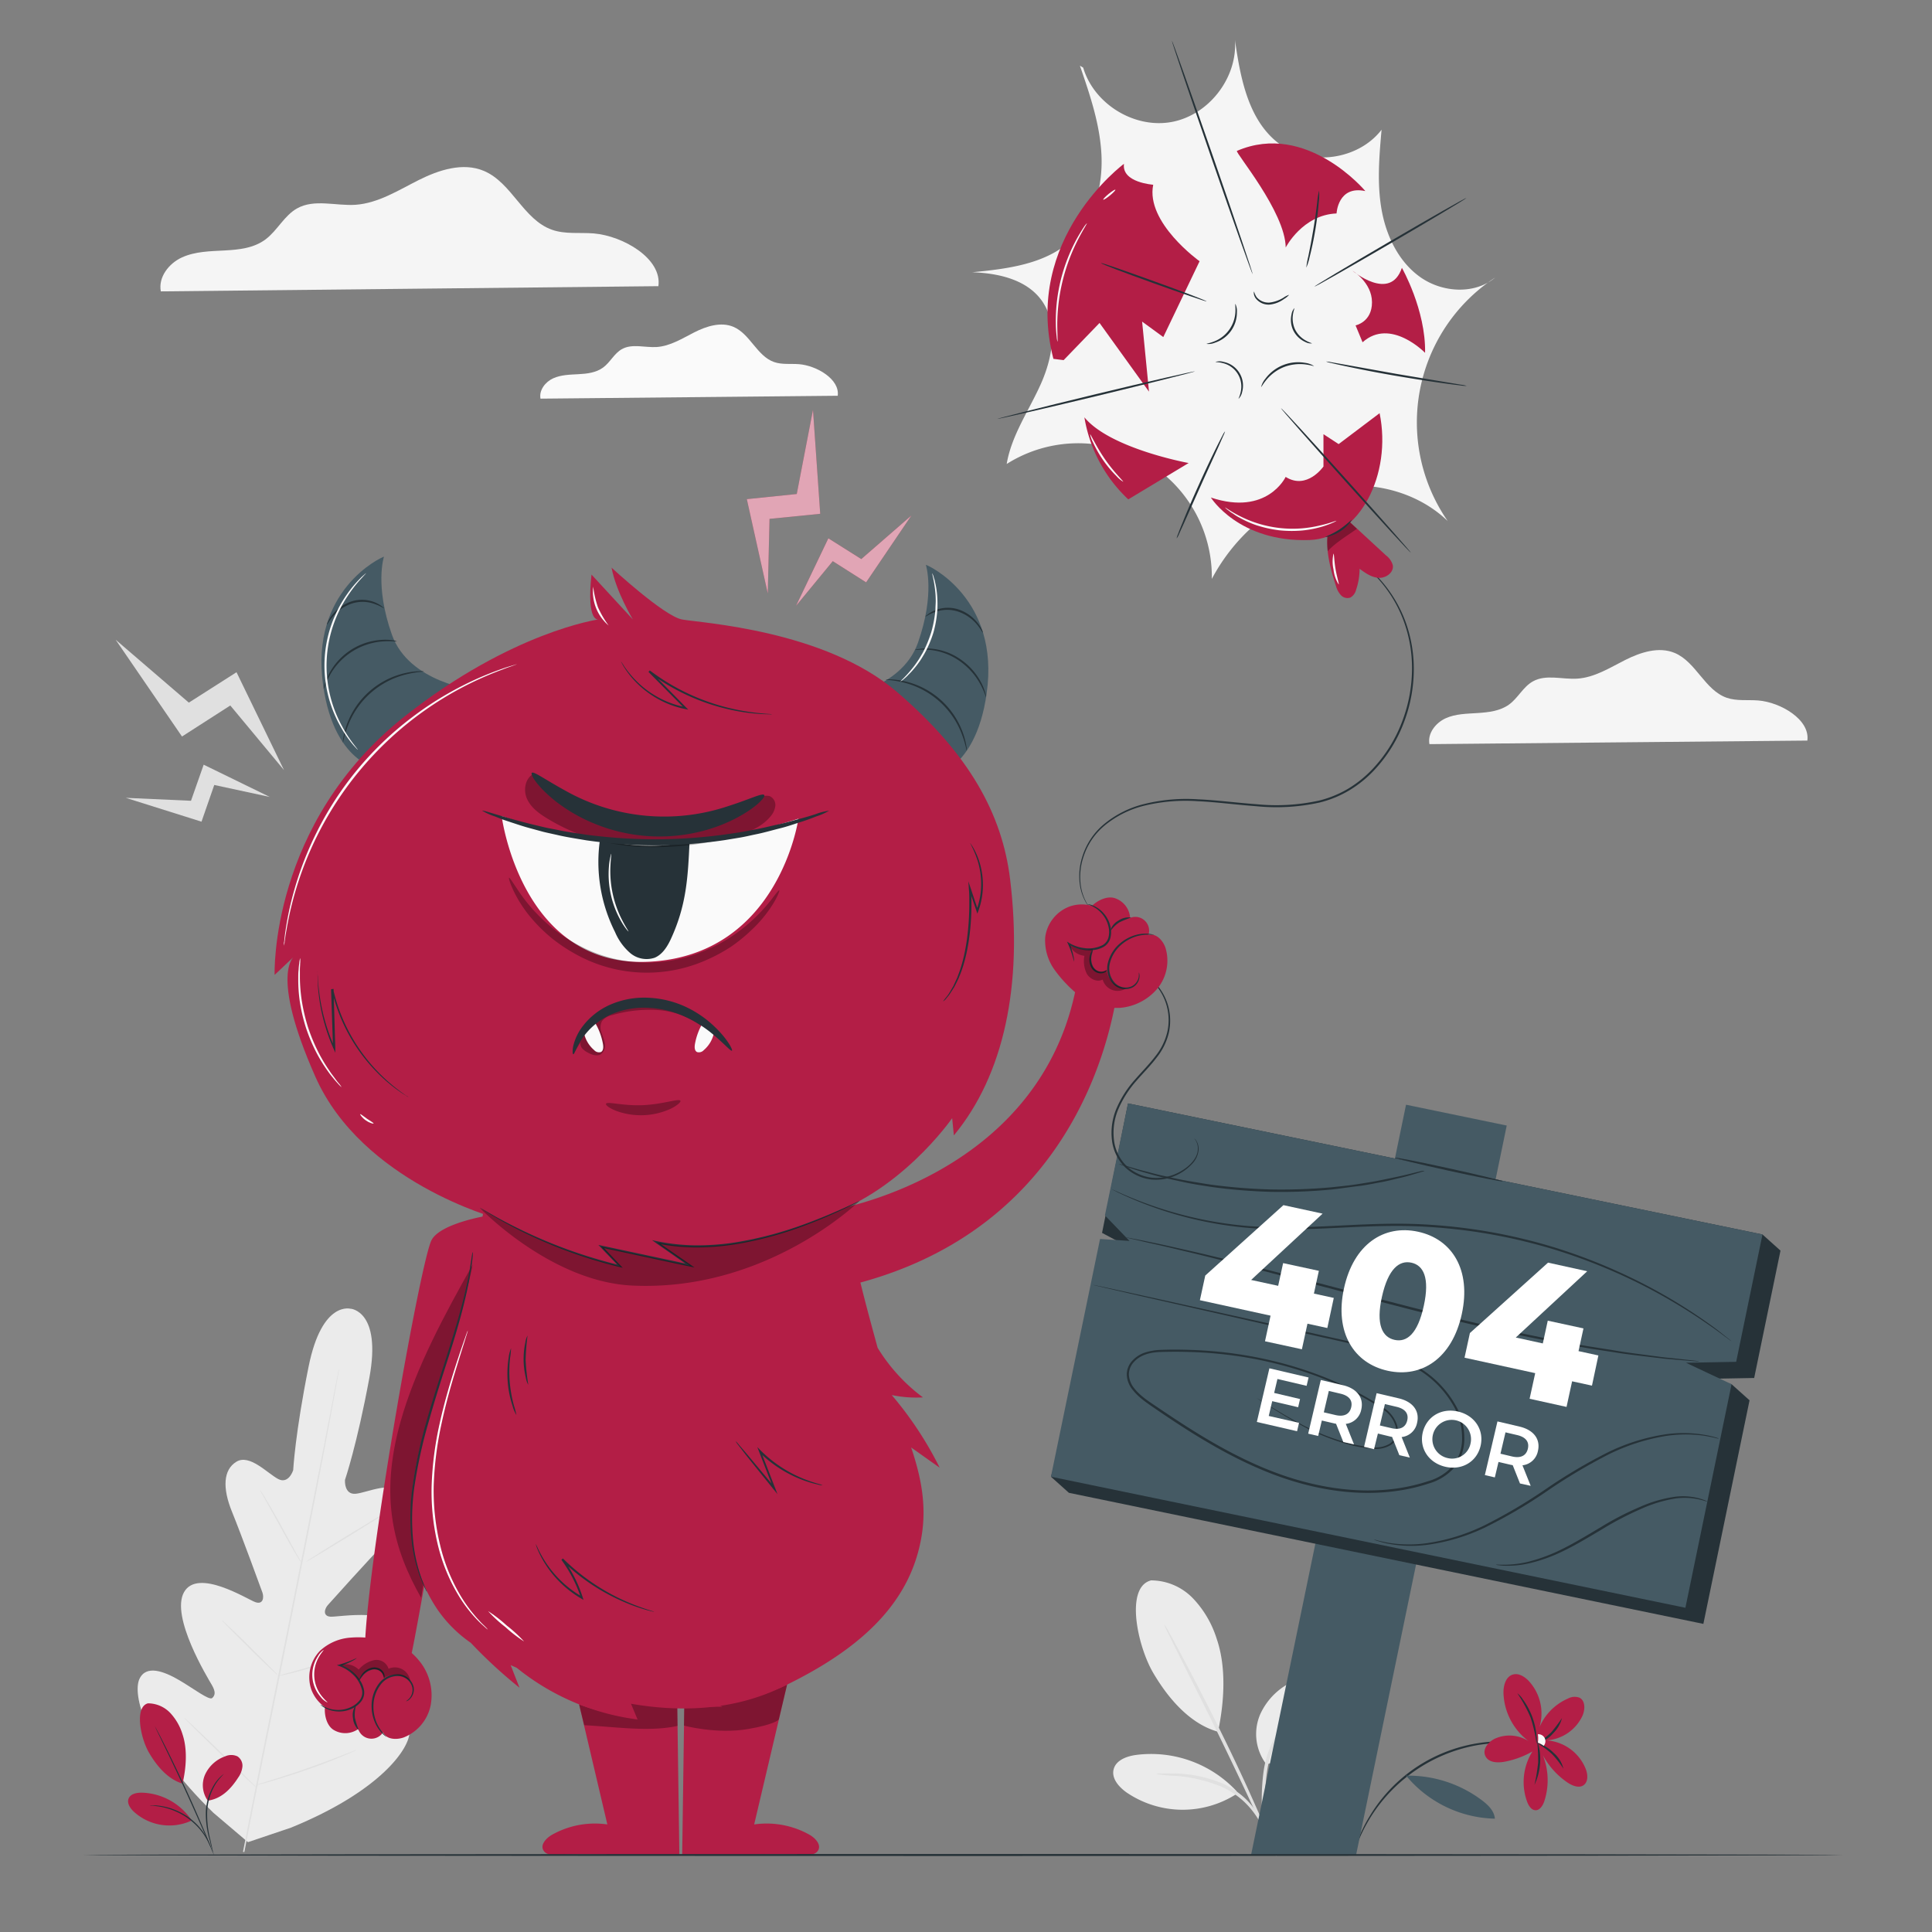 <svg xmlns="http://www.w3.org/2000/svg" viewBox="0 0 500 500"><rect x="0" y="0" width="500" height="500" fill="#808080" stroke="none"/><g id="freepik--background-complete--inject-37"><path d="M467.74,191.66c.74-5.44-6.93-9.91-12.69-10.38-2.75-.22-5.61.2-8.21-.71-5.65-2-7.9-9.25-13.41-11.58-4.11-1.73-8.85-.19-12.84,1.82s-7.94,4.54-12.4,4.82c-3.88.25-8.09-1.19-11.48.71-2.53,1.41-3.85,4.32-6.18,6s-5.26,2-8.09,2.19-5.76.19-8.33,1.37-4.71,3.9-4.17,6.68Z" style="fill:#f5f5f5"></path><path d="M216.8,102.42c.59-4.28-5.45-7.8-10-8.17-2.16-.17-4.41.16-6.46-.55-4.44-1.55-6.21-7.29-10.54-9.12-3.24-1.36-7-.15-10.11,1.43s-6.24,3.57-9.75,3.8c-3,.19-6.37-.94-9,.55-2,1.11-3,3.41-4.86,4.76s-4.14,1.6-6.36,1.72-4.53.15-6.56,1.07-3.7,3.08-3.28,5.26Z" style="fill:#fafafa"></path><path d="M170.39,74.06c1-7.15-9.12-13-16.71-13.65-3.61-.29-7.37.26-10.8-.94-7.43-2.59-10.4-12.18-17.65-15.24-5.42-2.29-11.66-.25-16.91,2.39S97.87,52.59,92,53c-5.1.33-10.65-1.57-15.11.93-3.33,1.86-5.08,5.69-8.14,8s-6.92,2.69-10.64,2.89-7.58.24-11,1.79-6.19,5.14-5.49,8.8Z" style="fill:#f5f5f5"></path><path d="M90.88,338.74s-7.5-2.43-11,14.87-4,26.86-4,26.86-1.16,3.75-3.92,2.28-7.38-6.54-10.79-4.45-3.62,6.82-1.14,12.92,7.44,19.68,7.88,20.91.23,3.21-1.81,2.51-14.93-8.94-18.48-2.58,6.17,22.22,7.2,24,.88,2.66.11,3.38-4.84-2.46-8.61-4.65-8.51-4.08-10.25-.24,1,17,19.16,34.6l8.94,7.6L75.29,473c23.4-9.54,30.88-20.71,30.7-24.92s-5.28-4.24-9.6-3.61-9.28,2.05-9.72,1.09-.24-1.85,1.37-3.1,16.55-12.33,15.64-19.55-16-4.39-18.11-4.51-1.59-2.05-.73-3S95.37,403.63,100,398.9s6.25-9.07,3.77-12.41-8.56-.24-11.67.09S89.28,383,89.28,383s3.1-9.05,6.31-26.42-4.86-17.89-4.86-17.89" style="fill:#ebebeb"></path><path d="M62.88,479.26c2.41-12.74,7.06-35.32,10.95-54.73s7.4-37,9.87-49.69c1.23-6.36,2.22-11.51,2.91-15.08.34-1.77.61-3.15.79-4.1.09-.46.17-.81.22-1.07s.08-.36.08-.36,0,.13,0,.37-.1.61-.18,1.07c-.17,1-.41,2.34-.72,4.11-.64,3.57-1.59,8.73-2.8,15.11-2.4,12.74-5.87,30.32-9.76,49.72s-8.59,42-11,54.7" style="fill:#e0e0e0"></path><path d="M67.31,385.64a4.37,4.37,0,0,1,.5.69c.3.46.72,1.12,1.22,2,1,1.66,2.36,4,3.79,6.6l3.65,6.68,1.12,2a3.85,3.85,0,0,1,.38.76,4.1,4.1,0,0,1-.51-.69c-.3-.45-.71-1.12-1.21-2-1-1.68-2.31-4-3.75-6.63s-2.7-4.88-3.69-6.65l-1.13-2A3.41,3.41,0,0,1,67.31,385.64Z" style="fill:#e0e0e0"></path><path d="M79.06,404.26c0-.09,4.64-3.06,10.49-6.65s10.62-6.43,10.67-6.34-4.64,3.06-10.48,6.65S79.11,404.35,79.06,404.26Z" style="fill:#e0e0e0"></path><path d="M71.74,433.79a3.51,3.51,0,0,1,.82-.27l2.27-.63c1.92-.52,4.56-1.26,7.45-2.19s5.48-1.83,7.34-2.52l2.22-.8a4.14,4.14,0,0,1,.82-.26,3.39,3.39,0,0,1-.77.39c-.51.23-1.25.55-2.17.92-1.85.74-4.43,1.7-7.33,2.62s-5.56,1.63-7.49,2.09c-1,.23-1.76.41-2.3.51A4.72,4.72,0,0,1,71.74,433.79Z" style="fill:#e0e0e0"></path><path d="M57.4,419.29a2.92,2.92,0,0,1,.62.51l1.59,1.48c1.33,1.27,3.16,3,5.15,5s3.79,3.76,5.08,5.08l1.51,1.56a3.25,3.25,0,0,1,.52.62,4,4,0,0,1-.62-.51l-1.59-1.49c-1.33-1.27-3.16-3-5.15-5s-3.79-3.77-5.08-5.08l-1.51-1.57A3.44,3.44,0,0,1,57.4,419.29Z" style="fill:#e0e0e0"></path><path d="M47.63,444.53a6.47,6.47,0,0,1,.78.66l2.05,1.9c1.71,1.61,4.07,3.86,6.65,6.36s4.91,4.78,6.58,6.44l2,2a5.13,5.13,0,0,1,.69.76,5,5,0,0,1-.78-.66c-.54-.49-1.22-1.13-2.05-1.9-1.72-1.61-4.07-3.86-6.65-6.36s-4.91-4.77-6.58-6.43l-2-2A4.89,4.89,0,0,1,47.63,444.53Z" style="fill:#e0e0e0"></path><path d="M66,462.07a8.72,8.72,0,0,1,1-.37l2.85-.89c2.41-.76,5.73-1.81,9.36-3.08s6.89-2.5,9.24-3.41l2.79-1.07a5.32,5.32,0,0,1,1-.35,6.87,6.87,0,0,1-1,.48c-.64.29-1.58.7-2.74,1.18-2.33,1-5.58,2.25-9.22,3.51s-7,2.29-9.41,3c-1.21.34-2.2.61-2.88.78A7.1,7.1,0,0,1,66,462.07Z" style="fill:#e0e0e0"></path><path d="M297.8,409a15.14,15.14,0,0,1,10.91,4.62,26.66,26.66,0,0,1,6.14,10.41c2.58,7.42,2,16.45.37,24.14-8.41-2.33-14.1-10.71-16.72-15.14-4.14-7-7.37-22.17-.7-24" style="fill:#ebebeb"></path><path d="M327.68,456.54a12.94,12.94,0,0,1-1.54-12.88,17.14,17.14,0,0,1,9.7-9c2-.76,4.26-1.19,6.08-.15a5.52,5.52,0,0,1,2.5,5,11.3,11.3,0,0,1-2,5.47c-3.6,5.68-8.12,10.53-14.77,11.57" style="fill:#ebebeb"></path><path d="M328.47,476.19a24.49,24.49,0,0,1-1.41-5,23.93,23.93,0,0,1-.52-5.66,53.75,53.75,0,0,1,.45-6.91,26,26,0,0,1,4.63-11.68,19.66,19.66,0,0,1,2.62-2.8c.7-.56,1.12-.84,1.15-.79s-1.46,1.35-3.26,4a27.67,27.67,0,0,0-4.27,11.44,62.22,62.22,0,0,0-.51,6.8,26.86,26.86,0,0,0,.32,5.53A38.62,38.62,0,0,1,328.47,476.19Z" style="fill:#e0e0e0"></path><path d="M301.28,420.38a14.1,14.1,0,0,1,1.37,2.24c.83,1.48,2,3.62,3.42,6.29,2.84,5.33,6.69,12.74,10.74,21s7.5,15.9,9.88,21.45c1.19,2.78,2.13,5,2.75,6.61a16.16,16.16,0,0,1,.88,2.48,14.83,14.83,0,0,1-1.2-2.34c-.77-1.68-1.78-3.86-3-6.49-2.52-5.49-6.06-13-10.1-21.33s-7.75-15.58-10.5-21.13c-1.29-2.6-2.36-4.75-3.17-6.41A16,16,0,0,1,301.28,420.38Z" style="fill:#e0e0e0"></path><path d="M320,463.53a30.25,30.25,0,0,0-26-9.35c-2.41.33-5.18,1.34-5.79,3.71s1.36,4.59,3.35,6a25.8,25.8,0,0,0,28.63.27" style="fill:#ebebeb"></path><path d="M299.2,459.13a4.31,4.31,0,0,1,1.38-.15c.88-.05,2.17,0,3.76,0a34,34,0,0,1,12.14,2.62,21.32,21.32,0,0,1,5.75,3.81,20.93,20.93,0,0,1,5.14,7.81,4,4,0,0,1,.39,1.33c-.16.07-.85-1.78-2.55-4.4a21.9,21.9,0,0,0-3.53-4.14,22.23,22.23,0,0,0-5.56-3.61,38.27,38.27,0,0,0-11.83-2.8A45.72,45.72,0,0,1,299.2,459.13Z" style="fill:#e0e0e0"></path><polygon points="73.5 199.3 61.21 173.97 48.87 181.84 29.93 165.56 47.1 190.61 59.6 182.58 73.5 199.3" style="fill:#e0e0e0"></polygon><polygon points="69.82 206.25 52.71 197.9 49.43 207.24 32.55 206.48 52.15 212.65 55.45 203.15 69.82 206.25" style="fill:#e0e0e0"></polygon></g><g id="freepik--Plant--inject-37"><path d="M401.49,452.87a2.89,2.89,0,0,1-.63-.13c-.41-.1-1-.3-1.78-.47a42.18,42.18,0,0,0-16.64-.65,41,41,0,0,0-30.82,24.67c-.33.73-.51,1.32-.68,1.71a4.35,4.35,0,0,1-.26.59,2.91,2.91,0,0,1,.16-.62c.13-.4.29-1,.59-1.75a36.9,36.9,0,0,1,3-6.12,39.86,39.86,0,0,1,38.05-19.26,36.15,36.15,0,0,1,6.69,1.24c.78.19,1.36.43,1.76.56A3.39,3.39,0,0,1,401.49,452.87Z" style="fill:#263238"></path><path d="M398.05,451.33a14.88,14.88,0,0,0-2.79,15.07c.39,1,1.1,2.08,2.17,2.09s1.85-1.21,2.22-2.29a17.49,17.49,0,0,0-1.25-13.85,20,20,0,0,0,7.32,9c1.24.83,3,1.51,4.16.62s1.05-2.64.57-4a11.79,11.79,0,0,0-11.75-7.57A11.07,11.07,0,0,0,409.56,444c.68-1.59.75-3.84-.78-4.64a3.63,3.63,0,0,0-3,.23,14.09,14.09,0,0,0-7.87,8.8A12.4,12.4,0,0,0,395.61,435c-1.07-1.11-2.6-2.06-4.08-1.63-1.86.54-2.48,2.89-2.43,4.83a16.23,16.23,0,0,0,6.52,12.42,9.2,9.2,0,0,0-8.55-.74c-1.8.77-3.48,2.75-2.68,4.53s3.14,1.86,5,1.52a23,23,0,0,0,9.28-4" style="fill:#B31E46"></path><path d="M363.63,459.21a30.73,30.73,0,0,0,23.24,11.46c-.15-2-1.7-3.5-3.26-4.69A31.69,31.69,0,0,0,364,459.54" style="fill:#455a64"></path><path d="M397.12,461.92a47.66,47.66,0,0,0,.95-5.79,49.48,49.48,0,0,0-.28-5.86,15.54,15.54,0,0,1-.67,11.65Z" style="fill:#263238"></path><path d="M404.61,457.74A23.8,23.8,0,0,0,401.7,454c-1.92-1.81-3.89-2.79-3.8-2.94a10.22,10.22,0,0,1,4.16,2.56A7.87,7.87,0,0,1,404.61,457.74Z" style="fill:#263238"></path><path d="M404.24,444.64a8.55,8.55,0,0,1-2.35,4,7.28,7.28,0,0,1-4,2.43,21.37,21.37,0,0,0,3.61-2.79A44.7,44.7,0,0,0,404.24,444.64Z" style="fill:#263238"></path><path d="M398,448.82a1.81,1.81,0,0,1,1.5,3A5.1,5.1,0,0,0,398,451a7.55,7.55,0,0,0,0-2.18" style="fill:#fafafa"></path><path d="M392.68,438.21a6.3,6.3,0,0,1,1.42,1.56,18.74,18.74,0,0,1,3.55,9.43,5.81,5.81,0,0,1,0,2.1,35.31,35.31,0,0,0-1.57-6.88A37,37,0,0,0,392.68,438.21Z" style="fill:#263238"></path><path d="M38.34,440.82a8,8,0,0,1,5.73,2.5,14.21,14.21,0,0,1,3.17,5.53c1.31,3.93.95,8.69,0,12.74-4.42-1.29-7.38-5.74-8.73-8.09-2.14-3.72-3.76-11.74-.22-12.68" style="fill:#B31E46"></path><path d="M53.81,466.05a6.82,6.82,0,0,1-.73-6.8,9,9,0,0,1,5.17-4.7,3.8,3.8,0,0,1,3.21,0,2.9,2.9,0,0,1,1.28,2.65A5.86,5.86,0,0,1,61.67,460c-1.93,3-4.35,5.5-7.86,6" style="fill:#B31E46"></path><path d="M55.1,479.38a5.11,5.11,0,0,1-.24-.82c-.15-.58-.35-1.34-.58-2.25a24,24,0,0,1-1-7.62,14.74,14.74,0,0,1,2.41-7.27,10.59,10.59,0,0,1,1.54-1.76c.2-.19.38-.31.49-.4s.18-.13.19-.12a15.41,15.41,0,0,0-2,2.4,15.16,15.16,0,0,0-2.29,7.17,26.08,26.08,0,0,0,.85,7.55c.22,1,.39,1.74.49,2.28A4,4,0,0,1,55.1,479.38Z" style="fill:#263238"></path><path d="M40.1,446.82a1.28,1.28,0,0,1,.2.31l.5.94c.44.82,1.05,2,1.79,3.48,1.49,2.95,3.49,7.05,5.6,11.63S52.11,472,53.38,475c.63,1.52,1.13,2.76,1.47,3.62.16.41.28.74.38,1a1.48,1.48,0,0,1,.12.36,1.71,1.71,0,0,1-.17-.33c-.12-.25-.26-.58-.44-1-.38-.89-.91-2.1-1.56-3.59-1.32-3-3.16-7.2-5.26-11.78s-4.08-8.69-5.52-11.66c-.7-1.46-1.28-2.65-1.7-3.52q-.29-.58-.45-1A2.94,2.94,0,0,1,40.1,446.82Z" style="fill:#263238"></path><path d="M49.43,470.86a16,16,0,0,0-12.81-6.92c-1.29,0-2.81.3-3.32,1.48s.35,2.5,1.28,3.39A13.63,13.63,0,0,0,49.5,471.2" style="fill:#B31E46"></path><path d="M38.77,467.25a3.94,3.94,0,0,1,.81,0,6.65,6.65,0,0,1,.94,0c.36.05.78.06,1.24.16a14.06,14.06,0,0,1,1.48.31,15.67,15.67,0,0,1,1.66.52,17.85,17.85,0,0,1,3.55,1.82,17,17,0,0,1,3,2.63,15.26,15.26,0,0,1,1.08,1.36,12.29,12.29,0,0,1,.82,1.28,12.1,12.1,0,0,1,.58,1.11,6.94,6.94,0,0,1,.37.86,3.74,3.74,0,0,1,.26.77c-.06,0-.44-1.06-1.39-2.63-.25-.39-.51-.82-.84-1.24a15.5,15.5,0,0,0-1.09-1.32,17.28,17.28,0,0,0-3-2.57,17.79,17.79,0,0,0-3.47-1.81,16.32,16.32,0,0,0-1.63-.54c-.52-.16-1-.25-1.46-.35C39.92,467.3,38.77,467.31,38.77,467.25Z" style="fill:#263238"></path></g><g id="freepik--404-error--inject-37"><polygon points="323.77 480.07 350.95 480.07 389.94 291.29 363.88 285.9 323.77 480.07" style="fill:#455a64"></polygon><polygon points="440.83 420.26 276.63 386.34 271.98 382.17 289.34 324.83 296.96 325.33 285.21 319.07 291.93 285.56 456.13 319.48 460.79 323.66 453.98 356.62 440.97 356.86 448.13 358.23 452.78 362.4 440.83 420.26" style="fill:#263238"></polygon><polygon points="436.18 416.09 271.98 382.17 284.69 320.65 292.31 321.15 285.95 314.54 291.93 285.56 456.13 319.48 449.32 352.44 436.32 352.68 448.13 358.23 436.18 416.09" style="fill:#455a64"></polygon><path d="M439.83,352.34s-.13,0-.39,0l-1.15-.08-4.42-.36-3.19-.28-3.79-.45c-2.71-.34-5.82-.66-9.21-1.22l-5.35-.81c-1.86-.29-3.78-.67-5.77-1-4-.68-8.23-1.57-12.69-2.47-8.91-1.89-18.66-4.18-28.84-6.77-20.35-5.24-38.69-10.28-52.07-13.55-3.33-.85-6.37-1.54-9-2.18s-5-1.16-6.84-1.57l-4.32-1-1.12-.27a2.25,2.25,0,0,1-.38-.12,1.78,1.78,0,0,1,.39.06l1.14.21,4.34.87c1.89.38,4.2.87,6.86,1.48s5.71,1.27,9.06,2.09c13.4,3.16,31.77,8.14,52.11,13.37,10.18,2.59,19.91,4.9,28.8,6.82,4.46.91,8.68,1.82,12.67,2.52,2,.36,3.91.74,5.76,1l5.33.85c3.39.59,6.48.94,9.19,1.31l3.78.5,3.18.33,4.41.48,1.14.14Z" style="fill:#263238"></path><path d="M448.08,347.09a3.52,3.52,0,0,1-.37-.24l-1-.75c-.91-.65-2.21-1.68-4-2.9a147.3,147.3,0,0,0-15.38-9.44,145.54,145.54,0,0,0-24.67-10.26,141.35,141.35,0,0,0-32.13-5.92c-11.61-.85-22.69.28-32.78.51a129.21,129.21,0,0,1-14.35-.29,97.76,97.76,0,0,1-29.63-7.21c-2-.83-3.47-1.53-4.48-2l-1.14-.58-.38-.21a1.85,1.85,0,0,1,.41.16l1.17.52c1,.46,2.53,1.13,4.51,1.92a101.42,101.42,0,0,0,17.26,5.19,99.57,99.57,0,0,0,12.32,1.74,133.67,133.67,0,0,0,14.29.23c10.06-.26,21.17-1.41,32.84-.56a140.18,140.18,0,0,1,32.26,6,144.05,144.05,0,0,1,24.71,10.42A137.37,137.37,0,0,1,442.85,343c1.73,1.24,3,2.31,3.9,3l1,.8A2.85,2.85,0,0,1,448.08,347.09Z" style="fill:#263238"></path><path d="M368.71,303a4.21,4.21,0,0,1-.77.27l-2.25.67c-1,.3-2.17.63-3.58.95s-3,.76-4.8,1.08-3.74.75-5.87,1-4.39.6-6.78.87a136.49,136.49,0,0,1-15.66.61,140.52,140.52,0,0,1-15.62-1.29c-2.38-.38-4.64-.71-6.74-1.17s-4-.86-5.81-1.3-3.35-.89-4.74-1.29-2.58-.77-3.54-1.1l-2.22-.77a4.93,4.93,0,0,1-.76-.3,3.89,3.89,0,0,1,.8.18l2.25.66c1,.3,2.16.65,3.56,1s3,.83,4.75,1.2,3.71.85,5.81,1.22,4.35.75,6.72,1.11A147.47,147.47,0,0,0,329,307.83a145.67,145.67,0,0,0,15.59-.56c2.38-.26,4.65-.47,6.76-.81s4.07-.63,5.86-1,3.39-.69,4.8-1,2.62-.59,3.6-.85l2.27-.55A3.74,3.74,0,0,1,368.71,303Z" style="fill:#263238"></path><path d="M325,361.66s.26.14.74.44l2.16,1.33c1.9,1.15,4.68,2.91,8.4,4.9a55.78,55.78,0,0,0,14.28,5.53,34.62,34.62,0,0,0,4.57.7,7.14,7.14,0,0,0,4.62-1,3.72,3.72,0,0,0,1.38-2,5,5,0,0,0,0-2.53,7.76,7.76,0,0,0-3.15-4.23c-12.52-8.3-30.15-14.35-50.1-14.91-2.49-.08-5-.08-7.56,0s-5.16.68-6.87,2.58a4.69,4.69,0,0,0-1.31,3.38,6.09,6.09,0,0,0,1.4,3.46c1.61,2.06,3.93,3.49,6.16,5,9,6.1,18.53,12.16,29.25,16.36s22.11,6.09,32.84,4.5a47.35,47.35,0,0,0,7.8-1.84,13.5,13.5,0,0,0,6.47-4.08,11.44,11.44,0,0,0,2.31-7.07,16.69,16.69,0,0,0-1.62-7.22,26.05,26.05,0,0,0-9.66-10.49,46.9,46.9,0,0,0-12.53-5.41c-4.25-1.23-8.46-2.11-12.48-3l-11.57-2.62-34.91-7.93-9.48-2.19-2.46-.58c-.56-.13-.84-.22-.84-.22l.85.16,2.48.52,9.51,2.08,34.95,7.74,11.57,2.58c4,.91,8.24,1.77,12.52,3a47.2,47.2,0,0,1,12.68,5.45,26.56,26.56,0,0,1,9.88,10.7,17.29,17.29,0,0,1,1.68,7.46,12,12,0,0,1-2.42,7.43,14.09,14.09,0,0,1-6.74,4.28,46.47,46.47,0,0,1-7.91,1.87c-10.86,1.62-22.39-.31-33.14-4.52S308.4,371,299.42,364.87c-2.22-1.54-4.58-3-6.28-5.17a6.63,6.63,0,0,1-1.53-3.8,5.28,5.28,0,0,1,1.47-3.79,7.77,7.77,0,0,1,3.39-2.12,15.28,15.28,0,0,1,3.87-.64c2.58-.1,5.11-.09,7.61,0,20.07.61,37.75,6.71,50.35,15.13a8.16,8.16,0,0,1,3.29,4.48,5.41,5.41,0,0,1,0,2.74,4,4,0,0,1-1.53,2.18,7.55,7.55,0,0,1-4.87,1.07,36.71,36.71,0,0,1-4.63-.73,55.47,55.47,0,0,1-14.31-5.66c-3.72-2-6.48-3.82-8.36-5-.92-.59-1.63-1-2.12-1.38S325,361.66,325,361.66Z" style="fill:#263238"></path><path d="M444.89,372.33a6.37,6.37,0,0,1-1-.19c-.62-.17-1.55-.35-2.74-.56a34.29,34.29,0,0,0-10.24.08,52.45,52.45,0,0,0-14.45,4.66,143.53,143.53,0,0,0-16.06,9.56,130.63,130.63,0,0,1-16.21,9.5,50.19,50.19,0,0,1-14.68,4.4,32.08,32.08,0,0,1-10.33-.29,22.43,22.43,0,0,1-2.72-.72,5.29,5.29,0,0,1-.92-.34,6.75,6.75,0,0,1,.95.22c.62.18,1.54.38,2.73.61a33.52,33.52,0,0,0,10.23.09,50.74,50.74,0,0,0,14.5-4.48,134.85,134.85,0,0,0,16.11-9.5,139.21,139.21,0,0,1,16.16-9.56,51.3,51.3,0,0,1,14.63-4.58,32.78,32.78,0,0,1,10.34.12A23.08,23.08,0,0,1,444,372,5.11,5.11,0,0,1,444.89,372.33Z" style="fill:#263238"></path><path d="M441.85,388.61c0,.06-.78-.26-2.22-.58a17.16,17.16,0,0,0-6.19-.2,35.33,35.33,0,0,0-8.83,2.72,81.1,81.1,0,0,0-10.07,5.27c-3.48,2.06-6.8,4.07-10,5.6a41.24,41.24,0,0,1-8.81,3.17,25.28,25.28,0,0,1-6.28.62,13.64,13.64,0,0,1-1.71-.15,2.2,2.2,0,0,1-.59-.11c0-.07.83,0,2.3,0a27.46,27.46,0,0,0,6.19-.8,43.15,43.15,0,0,0,8.66-3.26c3.14-1.54,6.43-3.55,9.92-5.62A76.11,76.11,0,0,1,424.4,390a34.06,34.06,0,0,1,9-2.63,16.29,16.29,0,0,1,6.3.4,14.23,14.23,0,0,1,1.63.55A2.12,2.12,0,0,1,441.85,388.61Z" style="fill:#263238"></path><path d="M389,305.75c0,.17-6.33-1.07-14.06-2.77s-14-3.21-13.93-3.37,6.33,1.07,14.06,2.77S389,305.59,389,305.75Z" style="fill:#263238"></path><path d="M343.51,343.69l-5.14-1.12-1.44,6.62-9.55-2.07,1.44-6.63-18.29-4,1.39-6.38,20.23-18.22,10.14,2.2-18.5,17.16,7,1.52,1.28-5.88,9.25,2-1.28,5.89,5.14,1.12Z" style="fill:#fff"></path><path d="M347.82,333.44C350.3,322,358.16,316.85,367,318.77s13.8,9.89,11.31,21.31-10.35,16.6-19.14,14.68S345.33,344.86,347.82,333.44Zm20.66,4.5c1.58-7.26-.1-10.48-3.21-11.16s-6,1.54-7.62,8.8.11,10.49,3.27,11.18S366.9,345.21,368.48,337.94Z" style="fill:#fff"></path><path d="M412,358.6l-5.14-1.12-1.44,6.63L395.86,362l1.45-6.63-18.29-4,1.39-6.38,20.22-18.22L410.77,329l-18.49,17.15,7,1.53,1.28-5.89,9.24,2-1.28,5.88,5.14,1.12Z" style="fill:#fff"></path><path d="M336.19,368.23l-.51,2.17L325.27,368l3.25-13.88,10.14,2.37-.51,2.16-7.55-1.77-.85,3.61,6.7,1.58-.49,2.12-6.71-1.57-.9,3.83Z" style="fill:#fff"></path><path d="M347.65,373.2l-1.88-4.73a4.29,4.29,0,0,1-.54-.11l-3.14-.73-.95,4-2.58-.6,3.26-13.89,5.71,1.34c3.65.86,5.48,3.25,4.76,6.33a4.57,4.57,0,0,1-4,3.69l2.13,5.31Zm-.75-12.52-3-.71-1.3,5.54,3,.7c2.26.53,3.68-.23,4.09-2S349.16,361.21,346.9,360.68Z" style="fill:#fff"></path><path d="M362.15,376.6l-1.88-4.73a5.17,5.17,0,0,1-.54-.11L356.6,371l-1,4.05-2.58-.61,3.25-13.89,5.72,1.34c3.65.86,5.47,3.25,4.75,6.33a4.56,4.56,0,0,1-4,3.69l2.12,5.31Zm-.74-12.52-3-.71-1.3,5.54,3,.7c2.26.53,3.67-.23,4.08-2S363.67,364.61,361.41,364.08Z" style="fill:#fff"></path><path d="M368.21,370.69c1-4.1,4.85-6.39,9.15-5.38s6.78,4.77,5.81,8.89-4.85,6.4-9.15,5.39S367.25,374.8,368.21,370.69Zm12.36,2.9a5,5,0,1,0-6,3.74A4.86,4.86,0,0,0,380.57,373.59Z" style="fill:#fff"></path><path d="M393.37,383.92l-1.88-4.73-.55-.11-3.13-.73-.95,4-2.58-.6,3.26-13.89,5.71,1.34c3.65.86,5.48,3.25,4.76,6.33a4.58,4.58,0,0,1-4,3.69l2.13,5.31Zm-.75-12.53-3-.7-1.3,5.53,3,.71c2.27.53,3.68-.23,4.09-2S394.88,371.92,392.62,371.39Z" style="fill:#fff"></path></g><g id="freepik--Ballon--inject-37"><path d="M348.66,143.24a2.56,2.56,0,0,1,.38.19l1.07.61a30.24,30.24,0,0,1,3.83,2.78,34,34,0,0,1,9.85,14.2,35.77,35.77,0,0,1,2.1,11.84,38.69,38.69,0,0,1-2.37,13.59,37.24,37.24,0,0,1-8,13,30.11,30.11,0,0,1-6.31,5.08,28,28,0,0,1-7.72,3.17,51.84,51.84,0,0,1-16.34.95c-5.29-.39-10.34-1.08-15.18-1.3a45.71,45.71,0,0,0-13.63,1.11,25.79,25.79,0,0,0-10.57,5.27,17.47,17.47,0,0,0-5.38,8.06,16.3,16.3,0,0,0-.69,7.33,13,13,0,0,0,1.46,4.44c.53.94.88,1.39.85,1.41a11.52,11.52,0,0,1-.94-1.36,12.66,12.66,0,0,1-1.57-4.46,16.26,16.26,0,0,1,.61-7.45,17.72,17.72,0,0,1,5.42-8.25,26,26,0,0,1,10.71-5.4A45.52,45.52,0,0,1,310,206.86c4.87.21,9.93.89,15.19,1.27a51.66,51.66,0,0,0,16.19-.94,27.89,27.89,0,0,0,7.58-3.11,29.9,29.9,0,0,0,6.2-5,36.78,36.78,0,0,0,7.88-12.8,38.48,38.48,0,0,0,2.39-13.43,35.4,35.4,0,0,0-2-11.71,33.68,33.68,0,0,0-13.39-17l-1-.65Z" style="fill:#263238"></path><path d="M279.48,17c2.6,7.54,5.21,15.2,5.58,23.16S283.22,56.55,277.44,62c-6.7,6.36-16.64,7.57-25.83,8.46,6.61.23,13.86,1.8,17.82,7.1,4.54,6.07,3.06,14.75,0,21.67s-7.65,13.37-8.9,20.85a34.59,34.59,0,0,1,53.09,29.74c5.69-10.73,15.45-19.51,27.14-22.8s25.17-.6,33.91,7.83a44.8,44.8,0,0,1,12.26-63c-5.32,4.42-13.64,3.89-19.3-.09s-8.88-10.7-10.08-17.51-.61-13.79,0-20.68c-6,7.79-18.43,9.56-26.35,3.74-8.12-6-10.17-17-11.6-27,.74,9.78-6.75,19.49-16.4,21.26s-20.09-4.66-22.87-14.06" style="fill:#f5f5f5"></path><path d="M343.68,137.57c-.71,4.71.6,9.53,2.06,14.06A5.9,5.9,0,0,0,347,154a2.31,2.31,0,0,0,2.47.65,3.14,3.14,0,0,0,1.48-2,16.84,16.84,0,0,0,.91-5.45c1.49,1.1,3.1,2.25,5,2.34s3.89-1.42,3.6-3.25a4.73,4.73,0,0,0-1.75-2.54l-9.89-9.13-5.07,2.95" style="fill:#B31E46"></path><path d="M290.88,42.4s-26.31,19.42-18.26,50.47l2.65.33,9.29-9.62,12.8,17.78-1.78-18.13,5.48,4,9.39-19.62s-14-10-12-19.79C298.49,47.78,290.26,47.32,290.88,42.4Z" style="fill:#B31E46"></path><path d="M280.64,108A37.45,37.45,0,0,0,292,129.24l15.62-9.41S287.32,116.13,280.64,108Z" style="fill:#B31E46"></path><path d="M313.37,128.76s7.21,11.61,25.52,11c13-.44,21.39-17,18.15-32.83l-10.6,8-3.93-2.56,0,8.36s-4.27,6.17-9.79,2.69C332.74,123.42,327.94,133.62,313.37,128.76Z" style="fill:#B31E46"></path><path d="M320.12,39.05c-.62.27,12.51,15.74,12.62,25,0,0,4.33-8.45,13.16-8.81,0,0,.32-7.32,7.45-5.79C353.35,49.43,338.12,31.29,320.12,39.05Z" style="fill:#B31E46"></path><path d="M362.81,69.31s6.21,10.9,6,22c0,0-8.95-9.21-16.18-2.73l-1.81-4.37s4.27-.85,4.25-6S350,70.05,350,70.05,359.79,78.26,362.81,69.31Z" style="fill:#B31E46"></path><path d="M309.29,96.09c0,.14-11.4,3-25.54,6.42s-25.63,6-25.66,5.91,11.4-3,25.54-6.42S309.26,96,309.29,96.09Z" style="fill:#263238"></path><path d="M312.29,78c-.05.13-6.2-2-13.75-4.71s-13.62-5-13.57-5.19,6.2,2,13.75,4.71S312.34,77.87,312.29,78Z" style="fill:#263238"></path><path d="M303.28,10.52c.14,0,4.93,13.46,10.71,30.17S324.34,71,324.2,71s-4.93-13.45-10.7-30.16S303.15,10.57,303.28,10.52Z" style="fill:#263238"></path><path d="M341.38,49.33a15,15,0,0,1-.09,3c-.14,1.82-.42,4.34-.88,7.1s-1,5.23-1.46,7a14.52,14.52,0,0,1-.88,2.83,20.49,20.49,0,0,1,.52-2.92c.37-1.79.85-4.26,1.31-7s.79-5.24,1-7.05A18.33,18.33,0,0,1,341.38,49.33Z" style="fill:#263238"></path><path d="M379.5,51.23c.07.13-8.68,5.37-19.55,11.71s-19.73,11.38-19.8,11.25,8.67-5.36,19.54-11.7S379.42,51.11,379.5,51.23Z" style="fill:#263238"></path><path d="M379.6,99.87a7.15,7.15,0,0,1-1.45-.1c-.93-.11-2.28-.27-3.93-.5-3.32-.45-7.89-1.14-12.93-2s-9.57-1.76-12.84-2.46c-1.64-.34-3-.64-3.87-.86a6.54,6.54,0,0,1-1.4-.39,8.78,8.78,0,0,1,1.44.2l3.9.69,12.86,2.31,12.89,2.16,3.91.65A7.59,7.59,0,0,1,379.6,99.87Z" style="fill:#263238"></path><path d="M365.14,143.05c-.11.1-7.73-8.2-17-18.54s-16.75-18.81-16.64-18.9,7.73,8.21,17,18.55S365.25,143,365.14,143.05Z" style="fill:#263238"></path><path d="M304.51,139.34a4.88,4.88,0,0,1,.37-1.14c.26-.73.67-1.77,1.19-3,1-2.55,2.53-6.06,4.26-9.9s3.38-7.29,4.6-9.76c.62-1.23,1.13-2.23,1.49-2.91a4.76,4.76,0,0,1,.62-1,6.13,6.13,0,0,1-.44,1.12l-1.33,3c-1.19,2.62-2.75,6-4.46,9.81s-3.23,7.22-4.4,9.84c-.53,1.18-1,2.17-1.35,3A4.92,4.92,0,0,1,304.51,139.34Z" style="fill:#263238"></path><path d="M312.26,89c0-.09.8-.17,2-.65a8.64,8.64,0,0,0,5.46-7.61c.07-1.27-.11-2.07,0-2.08a4.29,4.29,0,0,1,.39,2.09,8.24,8.24,0,0,1-5.69,7.94A4.31,4.31,0,0,1,312.26,89Z" style="fill:#263238"></path><path d="M320.55,103.2c-.08,0,.35-.71.58-1.93A6.22,6.22,0,0,0,316.58,94c-1.18-.34-2-.25-2-.34a3.54,3.54,0,0,1,2.07,0,6.24,6.24,0,0,1,4.82,7.76A3.52,3.52,0,0,1,320.55,103.2Z" style="fill:#263238"></path><path d="M340.05,94.72c0,.08-.88-.25-2.31-.42a11.59,11.59,0,0,0-5.49.7,11.47,11.47,0,0,0-4.47,3.26c-.93,1.11-1.32,1.93-1.4,1.89A5.4,5.4,0,0,1,327.49,98a10.53,10.53,0,0,1,10.3-4.09A5.45,5.45,0,0,1,340.05,94.72Z" style="fill:#263238"></path><path d="M339.52,88.88a3.19,3.19,0,0,1-1.72-.38,6.4,6.4,0,0,1-3.07-2.93,6.32,6.32,0,0,1-.48-4.22,3,3,0,0,1,.73-1.59c.08,0-.22.63-.37,1.66a6.7,6.7,0,0,0,.59,3.92A6.78,6.78,0,0,0,338,88.17C338.88,88.67,339.53,88.79,339.52,88.88Z" style="fill:#263238"></path><path d="M333.62,76.3a5,5,0,0,1-1.29,1.06,7.6,7.6,0,0,1-3.78,1.47,4.19,4.19,0,0,1-3.65-1.73c-.6-.95-.39-1.68-.35-1.65a5.19,5.19,0,0,0,.65,1.43,4,4,0,0,0,3.32,1.43,8.79,8.79,0,0,0,3.62-1.26A5.52,5.52,0,0,1,333.62,76.3Z" style="fill:#263238"></path><g style="opacity:0.3"><path d="M343.54,138.85a25.21,25.21,0,0,0,5.78-3.71l1.85,1.71c-2.52,1.81-5.44,3.51-7.56,5.78a20.21,20.21,0,0,1-.07-3.78"></path></g><path d="M349.87,134.54A10.23,10.23,0,0,1,343,139c0-.15,1.72-.71,3.59-1.94S349.75,134.44,349.87,134.54Z" style="fill:#263238"></path><path d="M345.87,134.79a6.07,6.07,0,0,1-1.07.54,12.31,12.31,0,0,1-1.31.52,17.93,17.93,0,0,1-1.78.57,27.51,27.51,0,0,1-4.78.88,31.36,31.36,0,0,1-5.95-.07,32,32,0,0,1-5.82-1.3,26.93,26.93,0,0,1-4.45-2c-.62-.31-1.13-.67-1.6-1a8.94,8.94,0,0,1-1.15-.81,5.55,5.55,0,0,1-.92-.77c.07-.08,1.41,1,3.85,2.22a29.76,29.76,0,0,0,4.42,1.82,30.19,30.19,0,0,0,11.58,1.35,30.23,30.23,0,0,0,4.73-.76C344.27,135.41,345.82,134.69,345.87,134.79Z" style="fill:#fafafa"></path><path d="M346.45,151.25a9.13,9.13,0,0,1-1.34-3.87,9.24,9.24,0,0,1,0-4.1c.16,0,.15,1.82.53,4S346.59,151.19,346.45,151.25Z" style="fill:#fafafa"></path><path d="M290.68,124.67a7.25,7.25,0,0,1-1.7-1.42,30,30,0,0,1-6.11-8.76,7.74,7.74,0,0,1-.75-2.09c.15-.07,1.46,3,3.84,6.44S290.79,124.56,290.68,124.67Z" style="fill:#fafafa"></path><path d="M281.29,57.78c.08.06-.93,1.56-2.26,4.14a48.63,48.63,0,0,0-5.41,21.79c0,2.91.15,4.7.06,4.71a5.53,5.53,0,0,1-.21-1.25,32.47,32.47,0,0,1-.22-3.46,44.06,44.06,0,0,1,1.3-11.34,44.75,44.75,0,0,1,4.15-10.63c.72-1.27,1.34-2.28,1.82-3A5.45,5.45,0,0,1,281.29,57.78Z" style="fill:#fafafa"></path><path d="M288.65,49.1c.09.11-.53.78-1.4,1.49s-1.64,1.19-1.73,1.08.54-.78,1.4-1.49S288.56,49,288.65,49.1Z" style="fill:#fafafa"></path><path d="M309.09,294.64a2.17,2.17,0,0,1,.56.66,4,4,0,0,1,.53,2.43,6,6,0,0,1-1.71,3.53,12.86,12.86,0,0,1-4.28,3,12.53,12.53,0,0,1-6.24,1,11.91,11.91,0,0,1-6.6-3,11.68,11.68,0,0,1-3.57-7.13,16.14,16.14,0,0,1,1.27-8.5,27.49,27.49,0,0,1,4.67-7.22c1.82-2.1,3.72-4,5.24-6a15.94,15.94,0,0,0,3.13-6.32,14,14,0,0,0-4.55-13.73,20.29,20.29,0,0,0-2.71-1.91,10.55,10.55,0,0,1,2.84,1.75,14.16,14.16,0,0,1,4.79,7.66,14.57,14.57,0,0,1,.06,6.32,16.29,16.29,0,0,1-3.18,6.52c-1.54,2.05-3.44,3.94-5.23,6a27.37,27.37,0,0,0-4.58,7.1,15.63,15.63,0,0,0-1.24,8.22,11.19,11.19,0,0,0,3.39,6.85,11.49,11.49,0,0,0,6.32,2.9,12.33,12.33,0,0,0,6.05-.88c3.48-1.47,5.77-4,5.93-6.19a4.08,4.08,0,0,0-.42-2.35C309.3,294.86,309.06,294.66,309.09,294.64Z" style="fill:#263238"></path></g><g id="freepik--Character--inject-37"><path d="M106.55,427.8c2.94-13.71,19.73-113.21,19.73-113.21s-12.11,1.92-14.55,6.26C109,325.62,96,398.93,94.54,423.8a23.9,23.9,0,0,0-3.59,0,13,13,0,0,0-8.17,3.46,9.85,9.85,0,0,0-2.18,10.08,9.73,9.73,0,0,0,3.49,4.47c-.19,2.13.49,4.74,2.16,5.83a5.8,5.8,0,0,0,6.46-.17,3.58,3.58,0,0,0,6.43.85c.8,1.86,3.42,2,5.31,1.34a11.38,11.38,0,0,0,7-8.3,14.09,14.09,0,0,0-2.34-10.74A17,17,0,0,0,106.55,427.8Z" style="fill:#B31E46"></path><g style="opacity:0.3"><path d="M109,413.53c-7.16-12.58-10.81-26-5.38-45.46,3.88-13.95,11.62-28.22,18.74-40.83"></path></g><path d="M105.08,440.27a5.7,5.7,0,0,0,.88-.76,3.35,3.35,0,0,0,.72-2.91,3.91,3.91,0,0,0-3.25-2.81A5.45,5.45,0,0,0,98.5,436a9.14,9.14,0,0,0-1.85,5.33,10.68,10.68,0,0,0,.86,4.6,11.92,11.92,0,0,0,2.52,3.55s-.1,0-.27-.16a4.3,4.3,0,0,1-.68-.57,8.92,8.92,0,0,1-1.91-2.67,10.79,10.79,0,0,1-1-4.77,9.52,9.52,0,0,1,1.92-5.64,5.92,5.92,0,0,1,5.41-2.33,4.29,4.29,0,0,1,3.54,3.21,3.52,3.52,0,0,1-.93,3.13,2.8,2.8,0,0,1-.73.53C105.19,440.26,105.08,440.29,105.08,440.27Z" style="fill:#263238"></path><path d="M82.93,441.16a8,8,0,0,1,1,.53,7.86,7.86,0,0,0,2.87.81,7.66,7.66,0,0,0,4.26-.83,6,6,0,0,0,2-1.62,3.27,3.27,0,0,0,.66-2.51,8.06,8.06,0,0,0-2.42-4.2,9.77,9.77,0,0,0-3.51-2.17l-.61-.22.63-.16a28.17,28.17,0,0,0,4.55-1.72,4.47,4.47,0,0,1-1.11.74,15.39,15.39,0,0,1-3.35,1.36l0-.38a10,10,0,0,1,3.71,2.2,9.67,9.67,0,0,1,1.61,1.95,6.65,6.65,0,0,1,1,2.53,3.76,3.76,0,0,1-.77,2.89,6.47,6.47,0,0,1-2.16,1.74,7.84,7.84,0,0,1-4.52.77,7.28,7.28,0,0,1-2.93-1,4.33,4.33,0,0,1-.67-.49Q82.92,441.18,82.93,441.16Z" style="fill:#263238"></path><path d="M92.05,441.33c.17.06-.43,1.49-.2,3.28a24.88,24.88,0,0,0,1,3.15,4.65,4.65,0,0,1-1.49-3.08A4.43,4.43,0,0,1,92.05,441.33Z" style="fill:#263238"></path><path d="M99.42,434.31a4.48,4.48,0,0,0-.46-1.22,2.43,2.43,0,0,0-1-.85,2.66,2.66,0,0,0-1.62-.14,4.54,4.54,0,0,0-2.55,1.71c-.51.65-.76,1.11-.83,1.07s.07-.54.53-1.28a4.35,4.35,0,0,1,2.74-2,3,3,0,0,1,1.94.21,2.64,2.64,0,0,1,1.14,1.1C99.71,433.74,99.47,434.34,99.42,434.31Z" style="fill:#263238"></path><g style="opacity:0.3"><path d="M88.23,430.86a4.79,4.79,0,0,1,4.6,1.24,7.26,7.26,0,0,1,4-2.46,3.27,3.27,0,0,1,3.73,2.23,4,4,0,0,1,5.61,3.21,5.54,5.54,0,0,0-6.91-.78,2.37,2.37,0,0,0-1.68-2.2,3.37,3.37,0,0,0-2.83.52,5.83,5.83,0,0,0-1.86,2.28A9.18,9.18,0,0,0,88,430.83"></path></g><path d="M84.75,440.6A4.68,4.68,0,0,1,83,439.17a8.65,8.65,0,0,1-.76-10.47A4.74,4.74,0,0,1,83.76,427c.07.06-.57.67-1.25,1.87a9,9,0,0,0,.73,10.05C84.09,440,84.81,440.53,84.75,440.6Z" style="fill:#fff"></path><path d="M301.61,245.25c-.66-1.91-2.46-3.82-4.4-3.27a3.57,3.57,0,0,0-4.73-4.43,5.8,5.8,0,0,0-4-5.12c-1.91-.6-4.35.52-5.88,2a9.62,9.62,0,0,0-5.67.13,9.83,9.83,0,0,0-6.43,8,13,13,0,0,0,2.49,8.52,33.68,33.68,0,0,0,5.24,5.7c-10.3,48.09-63.07,56.45-63.07,56.45l4.95,19.36c50.57-12.49,64.5-52.81,68.29-71.75.45,0,.89,0,1.33,0a14.12,14.12,0,0,0,9.8-5A11.37,11.37,0,0,0,301.61,245.25Z" style="fill:#B31E46"></path><path d="M294.73,251.68a.85.85,0,0,1,.11.29,2.64,2.64,0,0,1,.06.91,3.5,3.5,0,0,1-1.83,2.69,4.29,4.29,0,0,1-4.73-.71,5.89,5.89,0,0,1-1.62-5.66,9.53,9.53,0,0,1,3.15-5.06,10.78,10.78,0,0,1,4.33-2.24,8.87,8.87,0,0,1,3.28-.21,4,4,0,0,1,.87.17c.2,0,.3.09.29.1a12.05,12.05,0,0,0-4.34.3,10.88,10.88,0,0,0-4.12,2.24,9.22,9.22,0,0,0-2.95,4.81,5.45,5.45,0,0,0,1.43,5.19,3.91,3.91,0,0,0,4.24.75,3.4,3.4,0,0,0,1.8-2.4A8.65,8.65,0,0,0,294.73,251.68Z" style="fill:#263238"></path><path d="M281.4,234s.1,0,.29,0a5.16,5.16,0,0,1,.82.22,7.29,7.29,0,0,1,2.63,1.62,7.91,7.91,0,0,1,2.26,4,6.26,6.26,0,0,1,0,2.76,3.8,3.8,0,0,1-1.75,2.43,6.65,6.65,0,0,1-2.6.83,10,10,0,0,1-6.57-1.5l.28-.25a16.21,16.21,0,0,1,1.07,3.45,4.06,4.06,0,0,1,.12,1.33,26.41,26.41,0,0,0-1.55-4.62l-.27-.58.56.34a9.71,9.71,0,0,0,3.9,1.33,8,8,0,0,0,4.79-.78,3.27,3.27,0,0,0,1.52-2.1,5.88,5.88,0,0,0,0-2.54,7.71,7.71,0,0,0-2.05-3.83,7.94,7.94,0,0,0-2.45-1.71C281.78,234.1,281.39,234,281.4,234Z" style="fill:#263238"></path><path d="M287.31,240.92a4.42,4.42,0,0,1,2.14-2.67,4.68,4.68,0,0,1,3.33-.79,23.12,23.12,0,0,0-3.06,1.23C288.19,239.64,287.45,241,287.31,240.92Z" style="fill:#263238"></path><path d="M286.53,251.07c.05,0-.26.59-1.18.78a2.73,2.73,0,0,1-1.58-.19,3,3,0,0,1-1.39-1.37,4.37,4.37,0,0,1-.18-3.39c.29-.82.6-1.26.66-1.23a6.87,6.87,0,0,1-.3,1.33,4.5,4.5,0,0,0,.28,3.05,2.69,2.69,0,0,0,1.14,1.17,2.32,2.32,0,0,0,1.31.26A4,4,0,0,0,286.53,251.07Z" style="fill:#263238"></path><g style="opacity:0.3"><path d="M276.77,244.59a4.79,4.79,0,0,0,3.88,2.77,7.31,7.31,0,0,0,.63,4.67c.82,1.37,2.68,2.23,4.09,1.48a4,4,0,0,0,6,2.31,5.55,5.55,0,0,1-5-4.86,2.37,2.37,0,0,1-2.77.09,3.33,3.33,0,0,1-1.38-2.52,5.76,5.76,0,0,1,.58-2.88,9.15,9.15,0,0,1-6.22-1.19"></path></g><path d="M147.66,431.71q4.77,20.22,9.52,40.45a22.65,22.65,0,0,0-14.29,2.66c-1.5.85-3.09,2.52-2.28,4,.63,1.2,2.28,1.29,3.63,1.23,10.52-.45,21,.44,31.58,0l-.58-41" style="fill:#B31E46"></path><path d="M204.7,431.71q-4.75,20.22-9.52,40.45a22.67,22.67,0,0,1,14.3,2.66c1.5.85,3.08,2.52,2.28,4-.64,1.2-2.28,1.29-3.63,1.23-10.53-.45-21,.44-31.58,0l.58-41" style="fill:#B31E46"></path><g style="opacity:0.3"><path d="M149.88,441.13l1.31,5.35c8.6.47,16.94,1.77,24.16.18l-.07-4.72s-8.9-.47-14-1.81h0l2.33,4.27A63.54,63.54,0,0,1,149.88,441.13Z"></path></g><g style="opacity:0.3"><path d="M177,446.58s8.48,2.3,16.66.88c6.92-1.19,7.89-2.44,7.89-2.44L203.7,436s-9.58,5.47-24.47,2.52L187,441.7l-9.92,0Z"></path></g><path d="M243.19,379.84a92.44,92.44,0,0,0-12.34-18.72l0-.07a30.65,30.65,0,0,0,8,.59,45.71,45.71,0,0,1-11.72-12.83c-4.09-15.09-8.47-30.25-8.56-45.67l-91.75-.71a283,283,0,0,1-12.68,54c-6.33,19-13.48,41.61-.85,60.22a33.82,33.82,0,0,0,8.54,8.5,124,124,0,0,0,12.62,11.63q-1.16-2.93-2.29-5.85l1.57.7A62.3,62.3,0,0,0,165,445l-1.7-4.07c13.14,2.28,26.49,1.59,38.42-4,22.27-10.5,34-22.93,36.76-39.23,1.41-8.26-.19-15.68-2.67-23.09Z" style="fill:#B31E46"></path><path d="M212.91,384.37s-.13,0-.37,0-.6-.1-1-.21a28.48,28.48,0,0,1-3.81-1.14,32,32,0,0,1-11.28-7.26l.42-.28c.44,1.13.9,2.3,1.36,3.5.84,2.18,1.66,4.28,2.41,6.22l.57,1.48-1-1.23c-2.86-3.55-5.34-6.62-7.16-8.89l-2-2.59a7.85,7.85,0,0,1-.69-1,5.43,5.43,0,0,1,.82.86l2.15,2.51,7.31,8.76-.43.25c-.75-1.94-1.57-4-2.42-6.21-.47-1.2-.92-2.38-1.36-3.5l-.44-1.14.86.87a33.52,33.52,0,0,0,11,7.3,38,38,0,0,0,3.73,1.29A12.54,12.54,0,0,1,212.91,384.37Z" style="fill:#263238"></path><path d="M133.65,366.22a9,9,0,0,1-1-2.38,26.16,26.16,0,0,1-1.25-6.14,26.42,26.42,0,0,1,.23-6.26,9.17,9.17,0,0,1,.63-2.52,21.29,21.29,0,0,1-.26,2.56,33.09,33.09,0,0,0-.08,6.17,34,34,0,0,0,1.08,6.08A22,22,0,0,1,133.65,366.22Z" style="fill:#263238"></path><path d="M136.72,358.4a5.35,5.35,0,0,1-.63-1.81,20.51,20.51,0,0,1-.58-4.57,21.17,21.17,0,0,1,.44-4.58,5.86,5.86,0,0,1,.58-1.82,62.29,62.29,0,0,0-.5,6.4A61,61,0,0,0,136.72,358.4Z" style="fill:#263238"></path><path d="M169.31,417.13a2.16,2.16,0,0,1-.55-.1c-.36-.09-.89-.2-1.56-.4a47,47,0,0,1-5.59-2,52.42,52.42,0,0,1-16.3-10.92l.39-.34c.21.28.42.59.64.9a34.71,34.71,0,0,1,4.48,9.18l.19.6-.54-.32a27.44,27.44,0,0,1-9.59-9.34,26.63,26.63,0,0,1-1.77-3.44c-.17-.42-.28-.75-.36-1a1.3,1.3,0,0,1-.1-.35,10.2,10.2,0,0,1,.61,1.24,30.29,30.29,0,0,0,1.87,3.35,28,28,0,0,0,9.58,9.08l-.35.29a34.86,34.86,0,0,0-4.45-9l-.62-.89.39-.34a54.4,54.4,0,0,0,16.07,11,57,57,0,0,0,5.51,2.12c.66.23,1.18.37,1.52.49A2.75,2.75,0,0,1,169.31,417.13Z" style="fill:#263238"></path><path d="M122.35,324.06a1.08,1.08,0,0,1,0,.24c0,.18,0,.41,0,.68-.05.61-.16,1.49-.31,2.63-.32,2.27-.92,5.55-1.89,9.53s-2.34,8.69-4,13.86-3.49,10.83-5.18,16.85A125.79,125.79,0,0,0,107.21,385a59.35,59.35,0,0,0-.23,14.31,40.89,40.89,0,0,0,2.19,9.4c.42,1.06.75,1.89,1,2.43l.27.63a.77.77,0,0,1,.08.22s0-.06-.13-.19-.19-.37-.32-.61c-.29-.53-.65-1.35-1.09-2.41a38.81,38.81,0,0,1-2.38-9.43,58.29,58.29,0,0,1,.13-14.42,122,122,0,0,1,3.69-17.27c1.71-6,3.59-11.68,5.23-16.85s3.06-9.83,4.07-13.79,1.67-7.22,2-9.48c.18-1.13.32-2,.4-2.61l.11-.68A.79.79,0,0,1,122.35,324.06Z" style="fill:#263238"></path><path d="M126.25,421.74a5.94,5.94,0,0,1-.65-.54c-.39-.37-1-.87-1.76-1.64a35.87,35.87,0,0,1-5.38-7,46,46,0,0,1-5-12.15,58.69,58.69,0,0,1-1.75-16,86.58,86.58,0,0,1,2.06-15.95c1.06-4.83,2.3-9.11,3.41-12.68s2.09-6.42,2.77-8.39c.34-.95.6-1.71.8-2.27a5.05,5.05,0,0,1,.32-.78,6.27,6.27,0,0,1-.22.82c-.17.56-.41,1.33-.71,2.29-.62,2-1.54,4.87-2.61,8.44s-2.26,7.85-3.29,12.67a88.58,88.58,0,0,0-2,15.86A59.8,59.8,0,0,0,114,400.27a46.61,46.61,0,0,0,4.83,12.08,37.85,37.85,0,0,0,5.21,7.07c.68.79,1.31,1.3,1.68,1.71A4.37,4.37,0,0,1,126.25,421.74Z" style="fill:#fff"></path><path d="M135.63,424.81a35.05,35.05,0,0,1-4.83-3.73,34.56,34.56,0,0,1-4.49-4.13,36.06,36.06,0,0,1,4.82,3.73A36,36,0,0,1,135.63,424.81Z" style="fill:#fff"></path><path d="M99.37,144.06c-.75.19-19.23,8.73-15.75,33.24,3,21.47,15.75,22,15.75,22l23.68-20.7s-17.19-1.83-21.63-14.36C96.91,151.49,99.37,144.06,99.37,144.06Z" style="fill:#455a64"></path><path d="M109.72,173.77c0,.1-1.71.06-4.36.7A21.68,21.68,0,0,0,90,187.94c-1,2.55-1.16,4.26-1.26,4.24a4.9,4.9,0,0,1,.1-1.2,19.09,19.09,0,0,1,.81-3.17,21,21,0,0,1,15.59-13.7,17.73,17.73,0,0,1,3.25-.39A4.48,4.48,0,0,1,109.72,173.77Z" style="fill:#263238"></path><path d="M102.67,166c0,.1-1.39-.16-3.6,0a17.08,17.08,0,0,0-13.84,9c-1,2-1.37,3.31-1.47,3.28a3.15,3.15,0,0,1,.19-1,13.74,13.74,0,0,1,1-2.49,16.49,16.49,0,0,1,14.14-9.21,14.1,14.1,0,0,1,2.66.13A3.17,3.17,0,0,1,102.67,166Z" style="fill:#263238"></path><path d="M84.62,161.65s0-.25.22-.67a9.11,9.11,0,0,1,1-1.66,10.54,10.54,0,0,1,5.13-3.67,8.82,8.82,0,0,1,6.28.34,7.63,7.63,0,0,1,1.67,1c.36.27.53.46.51.48s-.83-.56-2.32-1.1a9.08,9.08,0,0,0-6-.19,11.06,11.06,0,0,0-5,3.41C85.11,160.77,84.71,161.69,84.62,161.65Z" style="fill:#263238"></path><path d="M94.76,148.34s-.48.53-1.35,1.47a33.81,33.81,0,0,0-3.32,4.26,32.57,32.57,0,0,0-1.6,33.82,34.71,34.71,0,0,0,2.91,4.55c.77,1,1.23,1.56,1.2,1.59a2.26,2.26,0,0,1-.38-.36c-.22-.25-.58-.6-1-1.11a29.21,29.21,0,0,1-3.07-4.5,32.07,32.07,0,0,1,1.61-34.2,29.85,29.85,0,0,1,3.49-4.19c.44-.47.83-.78,1.08-1A1.79,1.79,0,0,1,94.76,148.34Z" style="fill:#fafafa"></path><path d="M239.61,146.17c.74.18,19.22,8.73,15.74,33.24-3,21.47-15.74,22-15.74,22l-23.68-20.69s17.18-1.83,21.63-14.36C242.06,153.6,239.61,146.17,239.61,146.17Z" style="fill:#455a64"></path><path d="M229.25,175.87a5.16,5.16,0,0,1,1.2-.05,18.87,18.87,0,0,1,3.25.4,20.93,20.93,0,0,1,15.59,13.7,19.09,19.09,0,0,1,.81,3.17,4.62,4.62,0,0,1,.11,1.19c-.11,0-.29-1.68-1.27-4.24a21.65,21.65,0,0,0-15.32-13.46C231,175.94,229.24,176,229.25,175.87Z" style="fill:#263238"></path><path d="M236.79,168.19a3.42,3.42,0,0,1,.94-.22,13.43,13.43,0,0,1,2.61-.14,15.55,15.55,0,0,1,8.13,2.73A16.71,16.71,0,0,1,254.1,177a14.31,14.31,0,0,1,.93,2.45,3.07,3.07,0,0,1,.18.94c-.09,0-.42-1.3-1.44-3.22a17.73,17.73,0,0,0-5.59-6.22,16.25,16.25,0,0,0-7.86-2.79C238.15,168,236.8,168.29,236.79,168.19Z" style="fill:#263238"></path><path d="M254.35,163.76c-.08,0-.48-.88-1.48-2.11a11,11,0,0,0-5-3.4,9,9,0,0,0-6,.19c-1.49.54-2.26,1.18-2.32,1.1s.15-.21.51-.49a8.06,8.06,0,0,1,1.67-1,8.89,8.89,0,0,1,6.29-.34,10.56,10.56,0,0,1,5.12,3.68,8.78,8.78,0,0,1,1,1.66A1.74,1.74,0,0,1,254.35,163.76Z" style="fill:#263238"></path><path d="M241.28,148.39a5.77,5.77,0,0,1,.41,1.14,9.72,9.72,0,0,1,.36,1.38,18.15,18.15,0,0,1,.34,1.87,21.28,21.28,0,0,1,.2,2.28,26,26,0,0,1,0,2.64,29.12,29.12,0,0,1-1,5.94,28.61,28.61,0,0,1-2.36,5.56c-.48.79-.91,1.56-1.41,2.22a19.39,19.39,0,0,1-1.42,1.81,16.21,16.21,0,0,1-1.29,1.38,8.57,8.57,0,0,1-1.05,1,5.09,5.09,0,0,1-1,.74c-.07-.08,1.29-1.17,3-3.32a21,21,0,0,0,1.34-1.82c.48-.65.89-1.42,1.36-2.2a31,31,0,0,0,2.27-5.48,30.26,30.26,0,0,0,1.06-5.83c0-.91.11-1.77.07-2.59a21.89,21.89,0,0,0-.14-2.25C241.72,150.07,241.17,148.42,241.28,148.39Z" style="fill:#fafafa"></path><path d="M154.86,160.31s-3.12.89-1.78-11.61l10.71,11.62s-4.35-7.16-5.52-13.41c0,0,13.54,12.53,18.24,13.41s36.86,2.67,55.61,18.75,27.26,31.66,29.3,48.52c3.32,27.33-1.61,50.62-14.56,66.25l-.44-4.46s-13.85,20.09-34.84,25.9-83.07,0-83.07,0-34.83-9.38-46.89-36.62-5.36-31.26-5.36-31.26l-5.19,4.9s-1.36-39.22,33.77-67C132.53,163.44,154.86,160.31,154.86,160.31Z" style="fill:#B31E46"></path><path d="M222.42,310.82s-.07.06-.23.14l-.71.37c-.63.32-1.54.8-2.76,1.38-2.42,1.16-6,2.78-10.55,4.49a93.75,93.75,0,0,1-16.7,4.62,63.89,63.89,0,0,1-10.36,1,51.23,51.23,0,0,1-11.28-1.06l.2-.46,8.67,6,1.05.73-1.26-.27-2.32-.49-20.64-4.43.23-.42,4.84,5.1.56.58-.78-.19a122.7,122.7,0,0,1-26.66-9.88c-3.1-1.58-5.47-2.95-7.08-3.92-.81-.48-1.41-.87-1.82-1.13l-.46-.31c-.11-.07-.16-.1-.15-.11l.17.08.48.27,1.86,1.07c1.62.93,4,2.26,7.13,3.8a126.81,126.81,0,0,0,26.64,9.67l-.23.39q-2.35-2.46-4.85-5.08l-.56-.58.79.17,20.64,4.41,2.32.5-.2.46-8.66-6.05-1-.73,1.24.27a51.35,51.35,0,0,0,11.16,1.07,63.48,63.48,0,0,0,10.3-.94,96.31,96.31,0,0,0,16.65-4.49c4.58-1.66,8.15-3.24,10.6-4.34l2.79-1.3.73-.33Z" style="fill:#263238"></path><g style="opacity:0.3"><path d="M222.42,310.82c-16.86,8.45-35.95,14.3-52.53,10.68l8.66,6.05-23-4.92c1.62,1.7,3.24,3.39,4.85,5.09a124.22,124.22,0,0,1-36.22-15.12s18.26,19.08,39.4,20.1C198.46,334.37,222.42,310.82,222.42,310.82Z"></path></g><path d="M105.75,283.94a2.94,2.94,0,0,1-.62-.35c-.39-.25-1-.59-1.71-1.11a40.46,40.46,0,0,1-5.75-4.86A44.6,44.6,0,0,1,85.83,256l.51-.06c0,.12,0,.24,0,.37.15,5.36.3,10.43.44,14.94l0,1.2-.48-1.1a48.32,48.32,0,0,1-3.85-14.3,41.73,41.73,0,0,1-.26-4.2c0-.49,0-.87,0-1.12a1.88,1.88,0,0,1,0-.38,1.65,1.65,0,0,1,0,.38q0,.43.06,1.11c0,1,.15,2.39.39,4.18a50.19,50.19,0,0,0,4,14.14l-.45.1c-.15-4.5-.32-9.58-.5-14.93V256l.52-.06a44.64,44.64,0,0,0,4.93,12.6,45.73,45.73,0,0,0,12.27,13.78c.69.55,1.28.91,1.65,1.2A4,4,0,0,1,105.75,283.94Z" style="fill:#263238"></path><path d="M244.07,259.17s.09-.17.31-.46l1-1.27c.39-.57.79-1.32,1.3-2.16l.66-1.42.36-.77c.1-.28.21-.56.31-.85,1.81-4.6,2.9-11.45,2.84-19,0-1.07,0-2.13-.11-3.15l-.13-2,.64,1.9c.66,2,1.29,3.86,1.89,5.64h-.46a19.66,19.66,0,0,0,1.24-7.14,20.37,20.37,0,0,0-.88-5.65,27.76,27.76,0,0,0-2-4.69s.09.09.22.28.33.46.55.85a18.2,18.2,0,0,1,1.56,3.47,19.71,19.71,0,0,1,1,5.73,19.49,19.49,0,0,1-1.19,7.32l-.24.65-.22-.66-1.92-5.63.5-.1c.07,1.05.1,2.1.11,3.18.06,7.6-1.09,14.51-3,19.13-.12.29-.23.58-.34.85l-.38.78-.71,1.42c-.54.84-1,1.58-1.39,2.13l-1,1.22C244.21,259.05,244.08,259.19,244.07,259.17Z" style="fill:#263238"></path><path d="M199.8,184.85a3.75,3.75,0,0,1-.7,0c-.45,0-1.13,0-2-.06a49.55,49.55,0,0,1-7.28-.95,54.49,54.49,0,0,1-22-9.94l.34-.39.17.18c3.28,3.33,6.4,6.51,9.24,9.41l.55.56-.76-.16a24.13,24.13,0,0,1-8-3.15,24.58,24.58,0,0,1-5.23-4.28,23.21,23.21,0,0,1-2.67-3.5c-.27-.43-.44-.79-.57-1s-.19-.36-.17-.36a14.33,14.33,0,0,1,.87,1.3,27.18,27.18,0,0,0,2.76,3.38,24.5,24.5,0,0,0,5.22,4.14,24.16,24.16,0,0,0,7.91,3l-.21.41L168,174.07l-.17-.17.34-.39a55.81,55.81,0,0,0,21.73,10,58.85,58.85,0,0,0,7.22,1.11c.86.1,1.53.11,2,.16A3,3,0,0,1,199.8,184.85Z" style="fill:#263238"></path><path d="M133.71,171.91a.86.86,0,0,1-.24.11l-.71.26c-.62.23-1.57.52-2.74,1a87.47,87.47,0,0,0-55.91,67.57c-.24,1.24-.34,2.21-.45,2.87,0,.3-.09.55-.13.75a.83.83,0,0,1-.06.25s0-.09,0-.26,0-.45.07-.75c.09-.66.15-1.65.36-2.9a80.32,80.32,0,0,1,2.26-10.48,85.12,85.12,0,0,1,5.74-14.83,84.25,84.25,0,0,1,24.67-29.81,85.39,85.39,0,0,1,13.49-8.42,80.53,80.53,0,0,1,9.88-4.18c1.19-.44,2.14-.69,2.78-.89l.72-.21A.82.82,0,0,1,133.71,171.91Z" style="fill:#fafafa"></path><path d="M88.41,281.37a7.81,7.81,0,0,1-1-1c-.32-.33-.69-.75-1.1-1.26s-.9-1.07-1.36-1.75a39.46,39.46,0,0,1-3.05-4.92,43.91,43.91,0,0,1-2.74-6.53A44.63,44.63,0,0,1,77.56,259a40.13,40.13,0,0,1-.37-5.77c0-.82,0-1.57.09-2.22a16.09,16.09,0,0,1,.16-1.67,7.71,7.71,0,0,1,.24-1.4,7,7,0,0,1,0,1.42c0,.46-.07,1-.07,1.67s0,1.38,0,2.2a44,44,0,0,0,.48,5.7,48.79,48.79,0,0,0,1.59,6.82,47,47,0,0,0,2.67,6.47,42.06,42.06,0,0,0,2.93,4.92c.44.69.91,1.27,1.29,1.79s.73,1,1,1.31A7.6,7.6,0,0,1,88.41,281.37Z" style="fill:#fafafa"></path><path d="M96.68,290.75c-.05.13-1-.09-2-.79s-1.56-1.54-1.45-1.62.8.54,1.75,1.19S96.73,290.6,96.68,290.75Z" style="fill:#fafafa"></path><path d="M157.51,161.88a11.53,11.53,0,0,1-4-10.06,26.65,26.65,0,0,0,1.24,5.34A26,26,0,0,0,157.51,161.88Z" style="fill:#fafafa"></path><g style="opacity:0.3"><path d="M148.44,272.71c.6-1,1.21-2,1.82-3a1.87,1.87,0,0,0,.45,1.65,5,5,0,0,0,1.42,1.05c1,.56,2.32,1,3.34.46a2.9,2.9,0,0,0,1-3.14c-.19-.92-.61-1.79-.86-2.7a3.54,3.54,0,0,1,.18-2.75,4.4,4.4,0,0,1,2.74-1.59,34.1,34.1,0,0,1,11.92-1.27,21.28,21.28,0,0,1,11.13,4.17c-.27-1.43-1.54-2.43-2.79-3.18A22.34,22.34,0,0,0,161.44,260a19.85,19.85,0,0,0-12.94,11.64"></path></g><path d="M151.15,267.41a8.05,8.05,0,0,0,2.62,4.36,1.68,1.68,0,0,0,1.74.5c.65-.33.67-1.25.55-2a16.35,16.35,0,0,0-2.28-5.95" style="fill:#fafafa"></path><path d="M184.75,267.41a8,8,0,0,1-2.61,4.36,1.7,1.7,0,0,1-1.75.5c-.65-.33-.67-1.25-.55-2a16.19,16.19,0,0,1,2.29-5.95" style="fill:#fafafa"></path><path d="M189.43,271.91c-.32.24-2.13-2-5.68-4.85A31.68,31.68,0,0,0,177,263a25.74,25.74,0,0,0-9.21-2.18,21.49,21.49,0,0,0-9.22,1.54,18.06,18.06,0,0,0-6.27,4.36c-3,3.26-3.54,6.22-3.95,6.11-.16,0-.25-.78,0-2.12a13.68,13.68,0,0,1,2.5-5.18,18.15,18.15,0,0,1,6.71-5.36,22,22,0,0,1,10.32-1.95,25.55,25.55,0,0,1,10.1,2.6,27.62,27.62,0,0,1,6.92,4.85C188.4,269,189.69,271.74,189.43,271.91Z" style="fill:#263238"></path><g style="opacity:0.3"><path d="M176.09,284.88c.16.3-.69,1.14-2.38,2a18.55,18.55,0,0,1-14.35.57c-1.75-.7-2.66-1.47-2.53-1.79.29-.69,4.46.6,9.66.35S175.74,284.21,176.09,284.88Z"></path></g><path d="M129.83,211.21a121.09,121.09,0,0,0,76.8.67s-4.93,35.07-38.34,37S129.83,211.21,129.83,211.21Z" style="fill:#fafafa"></path><path d="M155.29,217.21a40.31,40.31,0,0,0,3.88,24,14.8,14.8,0,0,0,3.92,5.43,6.56,6.56,0,0,0,6.33,1.22c2-.83,3.28-2.86,4.2-4.85,4-8.69,4.42-15.78,4.84-25.35C171.12,219.55,163.36,219.2,155.29,217.21Z" style="fill:#263238"></path><g style="opacity:0.3"><path d="M201.67,230.44c.13.07-.29,1.23-1.4,3.15a33.5,33.5,0,0,1-6,7.3A41.47,41.47,0,0,1,189.2,245a42.81,42.81,0,0,1-6.64,3.56,37.85,37.85,0,0,1-33.51-1.59,43.24,43.24,0,0,1-6.27-4.18,41.11,41.11,0,0,1-4.71-4.54,33.17,33.17,0,0,1-5.22-7.83c-.93-2-1.24-3.21-1.1-3.27s.81,1,2,2.77a43.58,43.58,0,0,0,5.69,7.07,44.65,44.65,0,0,0,4.69,4.1,43.69,43.69,0,0,0,6.06,3.75,37.38,37.38,0,0,0,31.48,1.5,44.74,44.74,0,0,0,6.39-3.16,45.65,45.65,0,0,0,5.06-3.64,44.36,44.36,0,0,0,6.33-6.49C200.77,231.32,201.49,230.34,201.67,230.44Z"></path></g><g style="opacity:0.3"><path d="M199.1,206a4.08,4.08,0,0,0-3,.65,52.58,52.58,0,0,1-29.76,5.1c-10.13-1.26-20.55-4.8-28.29-11.46-2.11,1.12-2.64,4.08-1.73,6.28s2.89,3.75,4.9,5a50.29,50.29,0,0,0,23.17,7.5,76.05,76.05,0,0,0,24.39-2.31c3.92-1,8-2.31,10.59-5.43a5.08,5.08,0,0,0,1.29-2.84A2.51,2.51,0,0,0,199.1,206Z"></path></g><path d="M197.79,205.77c.38.53-2.22,3.4-7.75,6.21a41.74,41.74,0,0,1-10.25,3.56A44.32,44.32,0,0,1,153.46,213a42.37,42.37,0,0,1-9.4-5.43c-4.89-3.81-6.9-7.13-6.42-7.57s3.43,1.74,8.44,4.49a52.12,52.12,0,0,0,42.56,4.07C194.09,206.83,197.35,205.13,197.79,205.77Z" style="fill:#263238"></path><path d="M162.64,241.07s-.23-.2-.56-.63a16.74,16.74,0,0,1-1.26-1.9,24.2,24.2,0,0,1-2.73-7,24.52,24.52,0,0,1-.48-7.51,17.94,17.94,0,0,1,.35-2.26c.12-.52.2-.81.24-.8s-.13,1.18-.22,3.09a27.78,27.78,0,0,0,3.16,14.31C162,240.05,162.71,241,162.64,241.07Z" style="fill:#fafafa"></path><path d="M214.57,209.81a16,16,0,0,1-3.3,1.47c-1.09.43-2.42.95-4,1.44s-3.35,1.14-5.37,1.64-4.21,1.16-6.62,1.63c-1.2.25-2.43.55-3.72.77l-4,.66a126.61,126.61,0,0,1-17.89,1.36,128.6,128.6,0,0,1-17.89-1.3c-2.72-.46-5.32-.85-7.7-1.42-1.2-.27-2.36-.51-3.46-.78l-3.16-.86c-2-.52-3.8-1.15-5.37-1.66-.79-.27-1.52-.5-2.19-.74l-1.8-.72a15.58,15.58,0,0,1-3.29-1.49c.09-.26,4.91,1.55,12.93,3.54l3.15.75c1.1.25,2.26.45,3.45.69,2.37.52,4.94.84,7.64,1.27a144.23,144.23,0,0,0,17.69,1.16A137.88,137.88,0,0,0,187.38,216l3.94-.58c1.28-.19,2.51-.47,3.7-.69,2.39-.41,4.59-1,6.6-1.43s3.81-1,5.4-1.41,2.94-.83,4-1.17A15.86,15.86,0,0,1,214.57,209.81Z" style="fill:#263238"></path></g><g id="freepik--Floor--inject-37"><path d="M477,480.07c0,.14-102,.26-227.77.26s-227.78-.12-227.78-.26,102-.26,227.78-.26S477,479.93,477,480.07Z" style="fill:#263238"></path></g><g id="freepik--Lightning--inject-37"><polygon points="198.7 153.57 193.28 129.18 206.2 127.85 210.4 106.08 212.27 132.97 199.15 134.28 198.7 153.57" style="fill:#B31E46"></polygon><polygon points="206.02 156.78 214.38 139.32 222.9 144.69 235.86 133.42 224.15 150.71 215.52 145.23 206.02 156.78" style="fill:#B31E46"></polygon><polygon points="198.7 153.57 193.28 129.18 206.2 127.85 210.4 106.08 212.27 132.97 199.15 134.28 198.7 153.57" style="fill:#fff;opacity:0.6"></polygon><polygon points="206.02 156.78 214.38 139.32 222.9 144.69 235.86 133.42 224.15 150.71 215.52 145.23 206.02 156.78" style="fill:#fff;opacity:0.6"></polygon></g></svg>